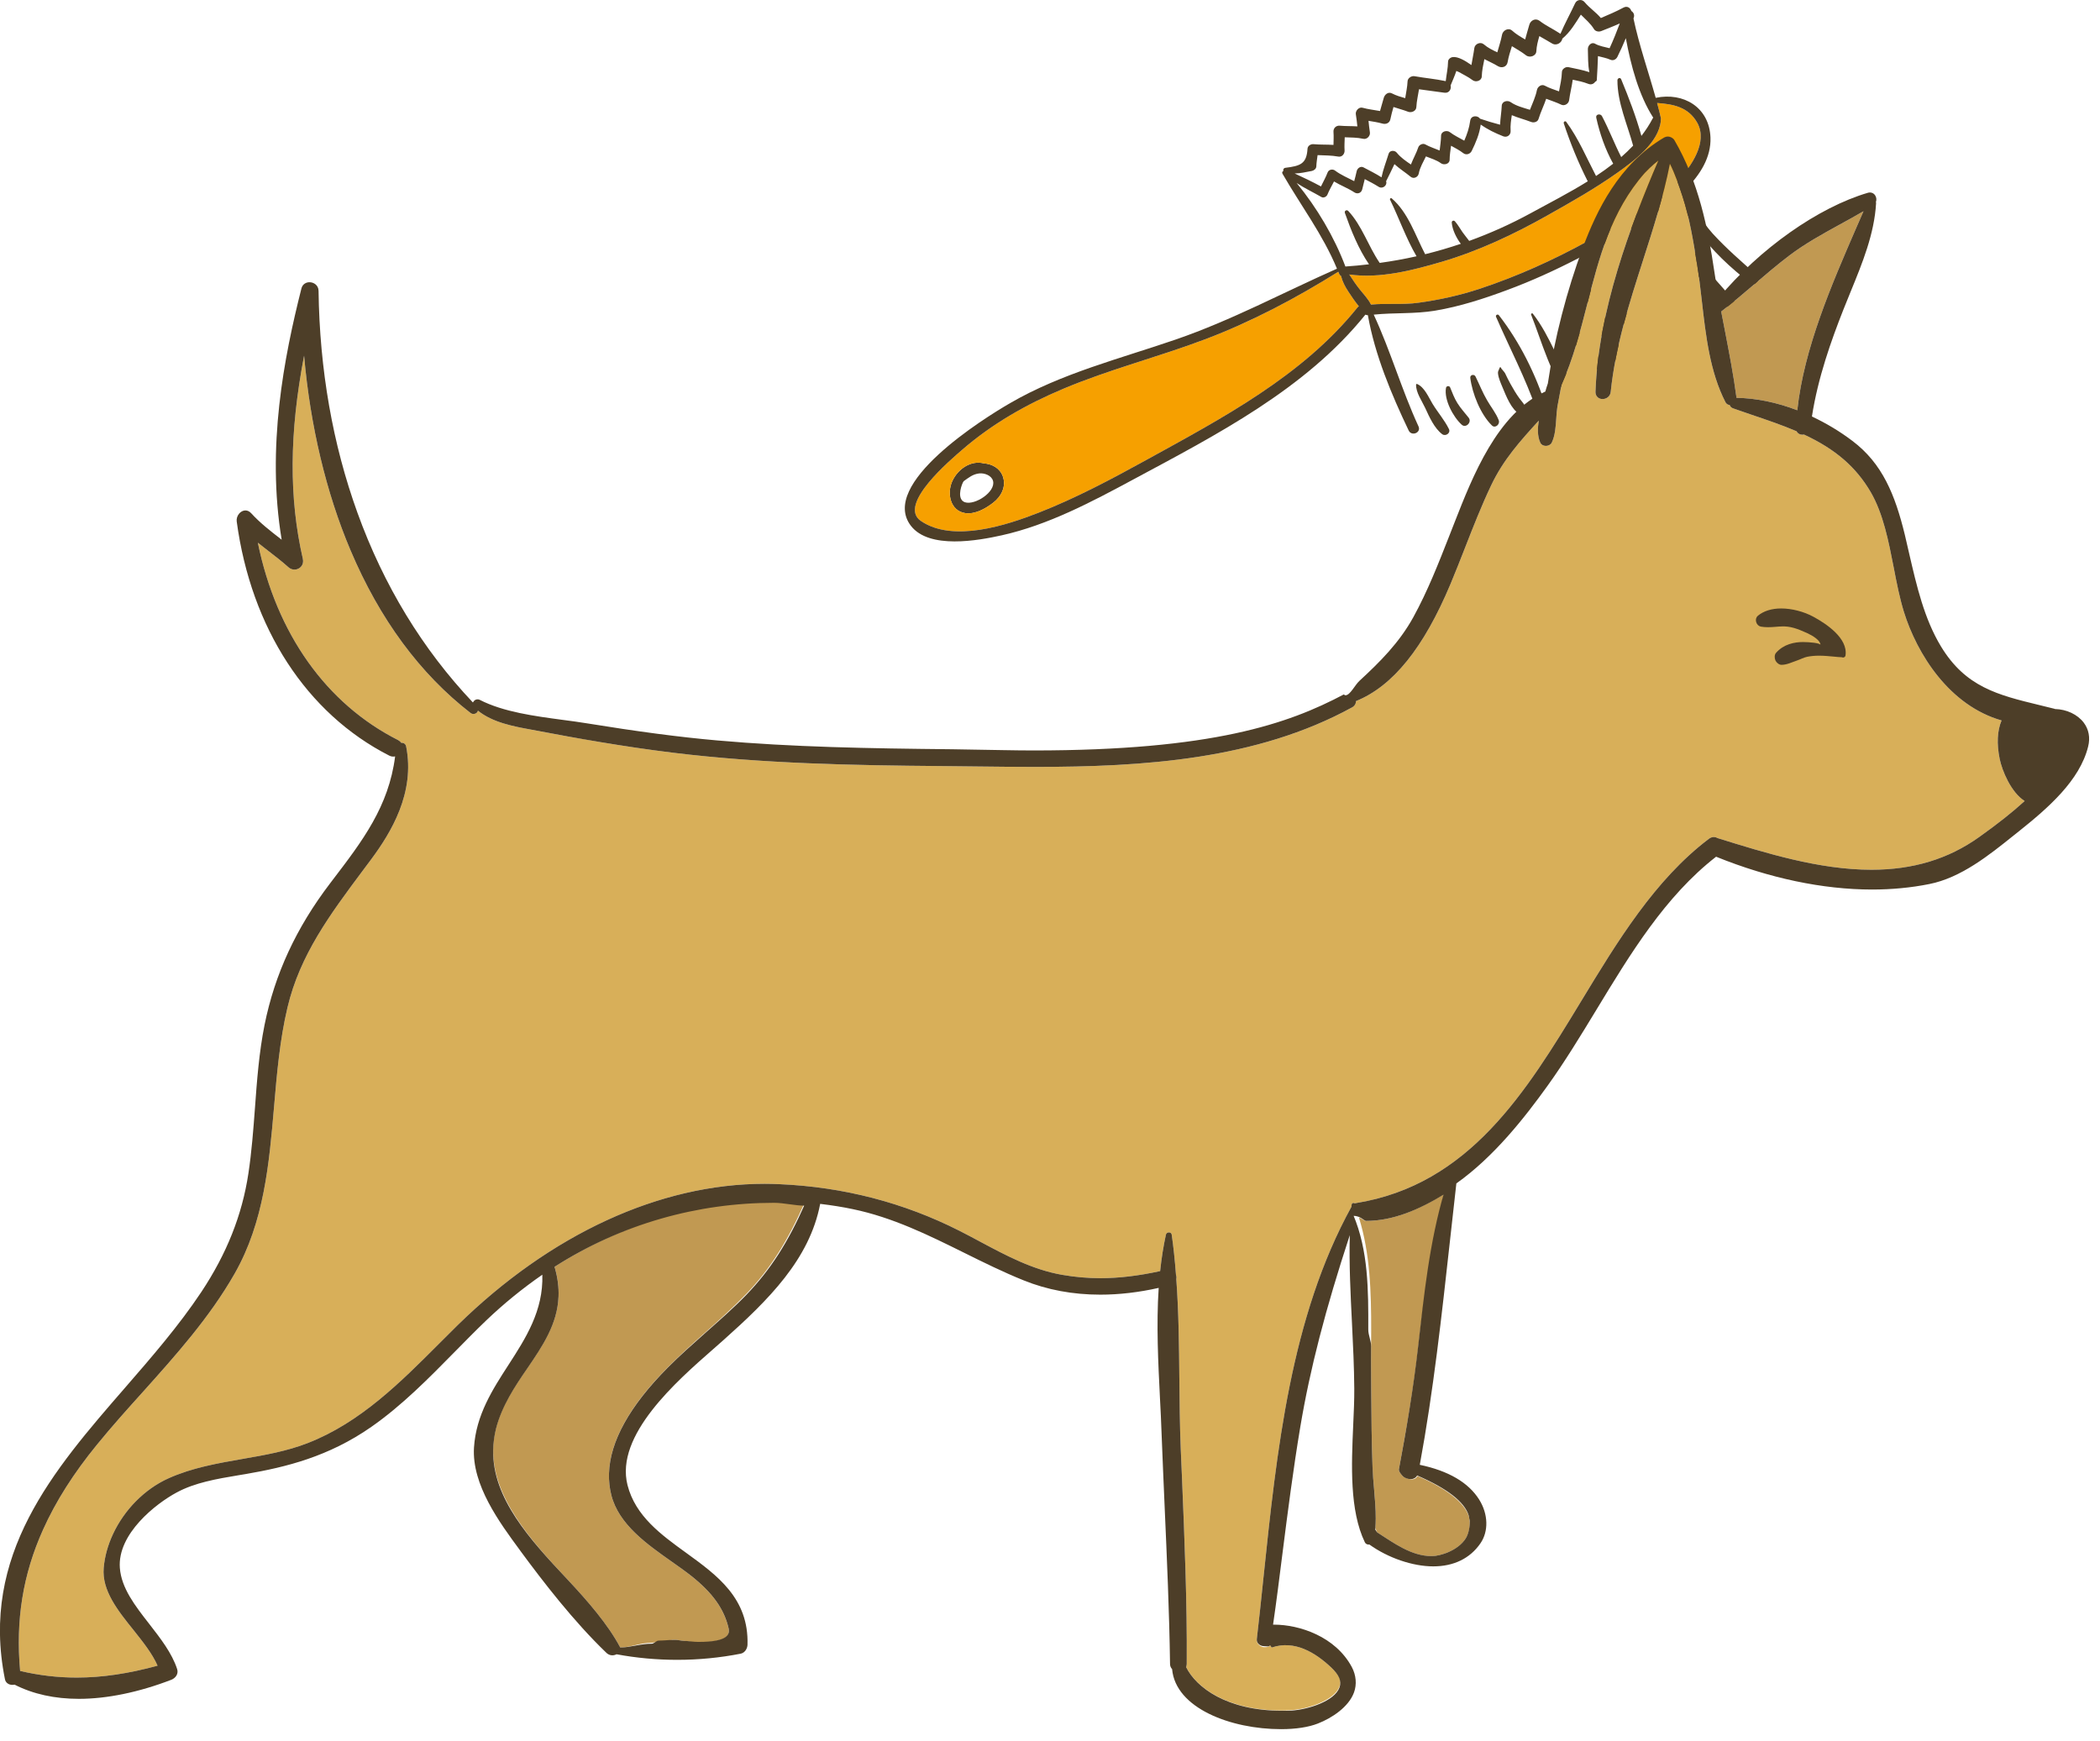 <?xml version="1.0" encoding="UTF-8"?> <svg xmlns="http://www.w3.org/2000/svg" width="123" height="102" viewBox="0 0 123 102" fill="none"><path d="M101.53 17.549C101.749 17.785 101.434 18.137 101.169 17.97C99.689 17.047 98.791 14.984 97.928 13.53C97.888 13.457 97.986 13.365 98.053 13.417C98.659 13.902 99.112 14.534 99.547 15.171C100.147 16.049 100.814 16.773 101.53 17.549Z" fill="#4D3E28"></path><path d="M98.373 16.675C98.806 17.186 99.342 17.662 99.651 18.259C99.778 18.504 99.432 18.758 99.23 18.582C98.627 18.063 98.038 17.298 97.629 16.617C97.265 16.008 96.95 15.377 96.991 14.655C96.994 14.595 97.072 14.598 97.092 14.641C97.467 15.368 97.842 16.046 98.373 16.675Z" fill="#4D3E28"></path><path d="M96.963 17.506C97.283 18.048 97.612 18.579 97.955 19.11C98.18 19.456 97.672 19.848 97.442 19.499C97.081 18.954 96.781 18.363 96.495 17.777C96.305 17.384 95.82 16.75 95.938 16.305C95.953 16.253 95.993 16.23 96.048 16.245C96.492 16.375 96.743 17.131 96.963 17.506Z" fill="#4D3E28"></path><path d="M94.553 17.532C95.011 17.864 95.308 18.409 95.623 18.868C95.964 19.364 96.448 19.837 96.702 20.38C96.817 20.628 96.506 20.812 96.307 20.68C95.84 20.374 95.566 19.762 95.297 19.286C94.997 18.755 94.628 18.207 94.429 17.627C94.403 17.552 94.486 17.486 94.553 17.532Z" fill="#4D3E28"></path><path d="M93.54 19.015C93.154 18.008 92.741 17.03 92.236 16.075C92.213 16.034 92.27 16.002 92.302 16.026C93.075 16.545 93.465 17.327 93.817 18.172C94.255 19.22 94.769 20.154 95.335 21.133C95.462 21.355 95.133 21.58 94.951 21.427C94.236 20.818 93.866 19.872 93.54 19.015Z" fill="#4D3E28"></path><path d="M93.59 21.681C92.588 21.052 91.783 19.471 91.633 18.32C91.613 18.169 91.809 18.138 91.873 18.256C92.187 18.827 92.444 19.424 92.83 19.953C93.18 20.429 93.63 20.83 93.965 21.309C94.146 21.568 93.843 21.84 93.59 21.681Z" fill="#4D3E28"></path><path d="M91.962 23.424C90.851 22.067 90.318 20.051 89.68 18.435C89.657 18.374 89.741 18.325 89.781 18.377C90.309 19.052 90.696 19.82 91.071 20.587C91.495 21.456 92.003 22.296 92.392 23.175C92.51 23.441 92.138 23.637 91.962 23.424Z" fill="#4D3E28"></path><path d="M88.473 22.494C88.635 22.789 88.808 23.08 89.007 23.352C89.14 23.533 89.308 23.695 89.382 23.908C89.457 24.116 89.249 24.387 89.022 24.266C88.514 23.998 88.217 23.193 88.003 22.688C87.9 22.437 87.77 22.16 87.741 21.886C87.723 21.718 87.801 21.681 87.833 21.548C87.845 21.502 87.908 21.499 87.917 21.548C87.928 21.606 88.122 21.791 88.156 21.868C88.254 22.079 88.361 22.29 88.473 22.494Z" fill="#4D3E28"></path><path d="M90.008 24.055C89.354 22.151 88.424 20.4 87.625 18.559C87.582 18.458 87.723 18.38 87.79 18.464C89.019 20.045 89.947 21.923 90.557 23.828C90.675 24.191 90.133 24.422 90.008 24.055Z" fill="#4D3E28"></path><path d="M87.098 23.444C87.32 23.833 87.626 24.203 87.784 24.621C87.871 24.846 87.585 25.117 87.386 24.927C86.717 24.275 86.232 23.054 86.117 22.14C86.094 21.952 86.345 21.9 86.423 22.056C86.65 22.518 86.838 22.997 87.098 23.444Z" fill="#4D3E28"></path><path d="M86.024 24.474C86.223 24.73 85.862 25.105 85.614 24.88C85.118 24.43 84.57 23.418 84.694 22.725C84.714 22.604 84.887 22.578 84.936 22.696C85.065 23.008 85.181 23.328 85.363 23.617C85.556 23.928 85.799 24.185 86.024 24.474Z" fill="#4D3E28"></path><path d="M83.903 23.651C84.206 24.151 84.613 24.615 84.867 25.135C84.982 25.374 84.667 25.582 84.471 25.435C84.01 25.088 83.712 24.416 83.476 23.9C83.285 23.49 82.925 22.988 82.942 22.526C82.942 22.497 82.977 22.486 82.997 22.494C83.429 22.67 83.675 23.273 83.903 23.651Z" fill="#4D3E28"></path><path d="M99.415 7.2C100.047 8.345 99.04 9.747 98.316 10.552C96.916 12.11 94.778 13.146 92.978 14.136C90.964 15.244 88.861 16.19 86.68 16.914C85.505 17.304 84.299 17.569 83.076 17.737C82.15 17.866 81.223 17.754 80.3 17.843C80.144 17.515 79.859 17.229 79.636 16.946C79.417 16.669 79.221 16.378 79.03 16.081C80.814 16.334 82.729 15.838 84.417 15.345C86.584 14.71 88.656 13.735 90.618 12.63C92.023 11.839 93.428 11.046 94.744 10.111C95.696 9.436 97.17 8.345 97.277 7.067L97.274 7.018C97.283 6.989 97.291 6.96 97.283 6.925C97.216 6.625 97.141 6.331 97.06 6.034C98.001 6.1 98.896 6.268 99.415 7.2Z" fill="#F6A000"></path><path d="M56.395 28.271C56.254 28.571 56.066 29.266 56.516 29.422C57.093 29.618 58.328 28.822 58.164 28.175C58.077 27.849 57.659 27.702 57.356 27.734C56.978 27.774 56.724 27.991 56.444 28.19C56.429 28.219 56.41 28.242 56.395 28.271ZM56.537 30.06C55.654 29.927 55.452 28.903 55.775 28.19C56.104 27.466 56.871 26.955 57.612 27.143C58.103 27.18 58.553 27.417 58.732 27.893C58.951 28.49 58.654 29.079 58.172 29.451C57.734 29.789 57.117 30.143 56.537 30.06Z" fill="#4D3E28"></path><path d="M55.775 28.19C55.452 28.903 55.654 29.927 56.537 30.06C57.117 30.143 57.734 29.789 58.173 29.451C58.655 29.079 58.952 28.49 58.733 27.893C58.554 27.417 58.104 27.18 57.613 27.143C56.872 26.955 56.104 27.466 55.775 28.19ZM70.594 19.874C73.315 18.844 75.923 17.462 78.387 15.919C78.401 15.962 78.422 16.002 78.439 16.043C78.462 16.103 78.499 16.141 78.546 16.164C78.626 16.49 78.777 16.781 78.97 17.076C79.152 17.356 79.362 17.667 79.59 17.944C79.558 17.962 79.529 17.985 79.504 18.019C76.287 22.024 71.587 24.497 67.166 26.932C65.109 28.066 63.037 29.171 60.844 30.031C58.954 30.772 55.821 31.805 53.937 30.518C52.537 29.56 55.746 26.88 56.36 26.346C58.123 24.82 60.111 23.689 62.255 22.786C64.97 21.64 67.841 20.916 70.594 19.874Z" fill="#F6A000"></path><path d="M67.166 26.932C71.586 24.497 76.286 22.024 79.503 18.019C79.529 17.985 79.558 17.961 79.59 17.944C79.362 17.667 79.151 17.355 78.97 17.076C78.776 16.781 78.626 16.49 78.545 16.164C78.499 16.141 78.462 16.103 78.439 16.043C78.421 16.002 78.401 15.962 78.387 15.919C75.923 17.462 73.314 18.844 70.594 19.874C67.841 20.916 64.97 21.64 62.255 22.786C60.111 23.689 58.124 24.82 56.36 26.346C55.746 26.88 52.537 29.56 53.937 30.518C55.821 31.805 58.954 30.772 60.844 30.031C63.037 29.171 65.108 28.066 67.166 26.932ZM77.397 11.542C76.915 11.262 76.404 11.025 75.946 10.72C77.135 12.165 78.153 13.888 78.802 15.613C79.269 15.581 79.728 15.538 80.184 15.483C79.567 14.58 79.131 13.492 78.773 12.477C78.727 12.347 78.883 12.263 78.972 12.361C79.777 13.221 80.144 14.427 80.804 15.391L80.81 15.402C81.54 15.302 82.259 15.172 82.968 15.013C82.357 13.966 81.944 12.78 81.416 11.695C81.387 11.637 81.465 11.579 81.514 11.62C82.481 12.451 82.891 13.775 83.473 14.892C84.18 14.719 84.873 14.514 85.562 14.283C85.291 13.925 85.063 13.446 85.031 13.042C85.023 12.935 85.147 12.889 85.216 12.964C85.389 13.155 85.516 13.397 85.666 13.608C85.79 13.781 85.926 13.943 86.053 14.113C87.273 13.671 88.474 13.135 89.668 12.483C90.738 11.897 91.901 11.303 93.001 10.619L92.983 10.596C92.435 9.511 91.973 8.38 91.593 7.226C91.564 7.136 91.679 7.058 91.74 7.142C92.458 8.117 92.925 9.242 93.482 10.31C93.826 10.082 94.163 9.843 94.487 9.589C94.022 8.752 93.699 7.826 93.494 6.891C93.448 6.686 93.745 6.64 93.829 6.801C94.244 7.586 94.556 8.414 94.957 9.202C95.199 8.988 95.436 8.766 95.655 8.533C95.314 7.28 94.732 6.011 94.735 4.701C94.735 4.58 94.899 4.513 94.954 4.643C95.398 5.714 95.826 6.833 96.14 7.961C96.388 7.641 96.613 7.298 96.804 6.931L96.833 6.894C95.99 5.581 95.525 3.853 95.228 2.237C95.075 2.606 94.911 2.973 94.732 3.333C94.657 3.483 94.484 3.573 94.322 3.498C94.088 3.394 93.837 3.353 93.595 3.287C93.575 3.749 93.564 4.21 93.528 4.672C93.526 4.736 93.486 4.773 93.436 4.785C93.358 4.906 93.209 4.984 93.033 4.914C92.732 4.796 92.427 4.733 92.118 4.669C92.063 5.073 91.959 5.463 91.905 5.872C91.879 6.077 91.636 6.227 91.443 6.132C91.154 5.991 90.854 5.901 90.563 5.786C90.427 6.187 90.24 6.559 90.112 6.975C90.058 7.148 89.836 7.205 89.682 7.145C89.284 6.992 88.909 6.902 88.549 6.747C88.505 7.05 88.456 7.347 88.479 7.667C88.496 7.901 88.278 8.074 88.052 7.987C87.567 7.794 87.138 7.589 86.728 7.298C86.653 7.852 86.448 8.336 86.2 8.844C86.108 9.029 85.874 9.104 85.704 8.971C85.481 8.798 85.233 8.671 84.991 8.538C84.954 8.81 84.91 9.081 84.907 9.361C84.904 9.615 84.573 9.687 84.403 9.566C84.131 9.369 83.82 9.286 83.519 9.162C83.364 9.491 83.17 9.793 83.098 10.166C83.061 10.376 82.803 10.503 82.625 10.356C82.305 10.094 81.97 9.886 81.675 9.615C81.523 9.955 81.347 10.284 81.185 10.619C81.275 10.835 80.998 11.101 80.747 10.942C80.484 10.777 80.21 10.633 79.936 10.492C79.884 10.688 79.835 10.887 79.789 11.086C79.74 11.305 79.517 11.392 79.33 11.271C78.946 11.02 78.522 10.864 78.135 10.63C78.006 10.887 77.858 11.132 77.749 11.401C77.7 11.525 77.521 11.617 77.397 11.542ZM76.832 10.016C76.477 10.088 76.159 10.154 75.83 10.163C76.35 10.399 76.866 10.65 77.371 10.922C77.501 10.648 77.654 10.388 77.761 10.102C77.827 9.929 78.052 9.886 78.193 9.99C78.54 10.252 78.938 10.414 79.318 10.613C79.371 10.42 79.42 10.223 79.463 10.027C79.501 9.86 79.685 9.713 79.861 9.805C80.219 9.995 80.576 10.171 80.917 10.388C81.015 9.915 81.194 9.467 81.335 9.003C81.399 8.795 81.69 8.795 81.809 8.942C82.045 9.237 82.343 9.433 82.64 9.638C82.769 9.294 82.954 8.983 83.075 8.622C83.128 8.475 83.344 8.38 83.482 8.46C83.756 8.613 84.045 8.7 84.322 8.818C84.356 8.53 84.4 8.241 84.406 7.947C84.411 7.696 84.743 7.609 84.916 7.739C85.182 7.941 85.479 8.08 85.764 8.241C85.926 7.869 86.056 7.494 86.111 7.078C86.154 6.752 86.543 6.744 86.691 6.954C87.077 7.087 87.466 7.202 87.862 7.306C87.876 6.934 87.943 6.576 87.96 6.19C87.975 5.93 88.298 5.855 88.48 5.982C88.814 6.213 89.221 6.311 89.611 6.432C89.758 6.051 89.94 5.682 90.02 5.275C90.058 5.082 90.28 4.912 90.479 5.018C90.748 5.163 91.03 5.249 91.313 5.353C91.385 4.978 91.472 4.609 91.483 4.219C91.486 4.043 91.7 3.899 91.864 3.933C92.279 4.023 92.692 4.095 93.093 4.228C92.998 3.792 93.021 3.325 93.004 2.883C92.995 2.675 93.209 2.436 93.428 2.563C93.688 2.707 93.987 2.748 94.276 2.825C94.496 2.349 94.689 1.862 94.873 1.374C94.516 1.536 94.149 1.674 93.786 1.821C93.647 1.876 93.448 1.844 93.365 1.709C93.16 1.374 92.866 1.132 92.594 0.858C92.276 1.363 91.968 1.882 91.509 2.263C91.472 2.499 91.171 2.713 90.895 2.54C90.652 2.39 90.404 2.26 90.162 2.116C90.078 2.404 90 2.693 89.986 2.999C89.974 3.29 89.587 3.403 89.383 3.241C89.117 3.033 88.832 2.88 88.555 2.704C88.46 3.01 88.358 3.316 88.304 3.639C88.255 3.928 87.958 4.011 87.73 3.873C87.467 3.711 87.199 3.602 86.942 3.463C86.873 3.798 86.801 4.13 86.789 4.479C86.781 4.741 86.431 4.837 86.25 4.695C85.984 4.493 85.736 4.389 85.459 4.225C85.393 4.199 85.341 4.176 85.3 4.156C85.208 4.444 85.076 4.724 84.963 5.007C85.018 5.217 84.882 5.471 84.599 5.431C84.103 5.356 83.607 5.304 83.113 5.229C83.061 5.578 82.975 5.916 82.958 6.271C82.949 6.51 82.666 6.623 82.47 6.545C82.181 6.432 81.899 6.366 81.619 6.268C81.55 6.51 81.48 6.758 81.44 6.969C81.397 7.211 81.181 7.301 80.961 7.237C80.696 7.162 80.425 7.125 80.156 7.078C80.179 7.303 80.2 7.529 80.237 7.754C80.269 7.961 80.064 8.181 79.85 8.132C79.49 8.051 79.126 8.057 78.763 8.042C78.754 8.305 78.737 8.57 78.754 8.812C78.766 9.014 78.604 9.214 78.385 9.173C77.981 9.098 77.577 9.107 77.173 9.087C77.144 9.309 77.107 9.528 77.098 9.756C77.088 9.897 76.956 9.99 76.832 10.016ZM98.315 10.552C99.04 9.747 100.046 8.345 99.415 7.199C98.895 6.267 98.001 6.1 97.06 6.034C97.141 6.331 97.216 6.625 97.283 6.925C97.291 6.96 97.283 6.989 97.274 7.018L97.277 7.067C97.171 8.345 95.696 9.435 94.744 10.111C93.428 11.045 92.023 11.839 90.618 12.629C88.656 13.735 86.584 14.71 84.417 15.345C82.729 15.838 80.814 16.334 79.03 16.08C79.221 16.377 79.417 16.669 79.637 16.946C79.859 17.229 80.144 17.514 80.3 17.843C81.224 17.754 82.15 17.866 83.076 17.736C84.299 17.569 85.505 17.304 86.68 16.914C88.861 16.19 90.964 15.243 92.978 14.136C94.778 13.146 96.916 12.11 98.315 10.552ZM102.525 16.585C101.385 15.717 100.249 14.658 99.415 13.486C99.005 12.909 98.483 12.142 98.422 11.383C97.738 12.006 96.965 12.531 96.307 12.935C93.768 14.49 91.097 15.945 88.298 16.983C86.927 17.494 85.51 17.956 84.062 18.198C82.856 18.4 81.656 18.308 80.461 18.432C81.448 20.555 82.1 22.846 83.084 24.979C83.254 25.348 82.677 25.581 82.507 25.218C81.5 23.109 80.527 20.789 80.118 18.463C80.063 18.466 80.014 18.455 79.973 18.432C76.462 22.8 71.237 25.478 66.389 28.083C63.951 29.396 61.404 30.752 58.68 31.358C57.289 31.669 54.427 32.189 53.356 30.807C51.464 28.357 57.586 24.528 59.162 23.617C62.183 21.862 65.61 21.011 68.885 19.883C72.148 18.758 75.164 17.133 78.308 15.74C77.481 13.74 76.193 12.047 75.117 10.177C75.077 10.105 75.111 10.044 75.169 10.015C75.143 9.937 75.181 9.845 75.282 9.831C76.167 9.721 76.531 9.6 76.583 8.711C76.595 8.535 76.78 8.431 76.938 8.446C77.336 8.483 77.717 8.463 78.104 8.489C78.107 8.241 78.124 7.999 78.104 7.73C78.086 7.511 78.256 7.341 78.478 7.364C78.831 7.395 79.165 7.381 79.503 7.404C79.477 7.168 79.454 6.931 79.413 6.694C79.379 6.492 79.593 6.253 79.803 6.311C80.144 6.406 80.487 6.44 80.83 6.504C80.888 6.273 80.949 6.109 81.047 5.742C81.099 5.54 81.309 5.356 81.528 5.471C81.78 5.601 82.042 5.676 82.305 5.751C82.354 5.425 82.429 5.102 82.443 4.764C82.449 4.574 82.671 4.432 82.847 4.464C83.459 4.574 84.073 4.623 84.679 4.753C84.72 4.372 84.809 3.999 84.815 3.607C84.818 3.471 84.959 3.362 85.083 3.345C85.392 3.301 85.819 3.555 86.183 3.812C86.234 3.483 86.309 3.16 86.353 2.822C86.382 2.571 86.71 2.427 86.91 2.597C87.149 2.805 87.423 2.935 87.7 3.065C87.793 2.724 87.911 2.389 87.977 2.032C88.026 1.778 88.352 1.599 88.569 1.795C88.799 2.003 89.065 2.156 89.331 2.312C89.397 2.037 89.489 1.772 89.57 1.466C89.636 1.198 89.931 1.036 90.176 1.221C90.543 1.504 90.969 1.697 91.353 1.951L91.396 1.983C91.653 1.377 91.979 0.791 92.256 0.194C92.363 -0.034 92.654 -0.066 92.813 0.125C93.105 0.474 93.477 0.713 93.765 1.056C94.213 0.866 94.659 0.676 95.089 0.445C95.312 0.327 95.491 0.459 95.551 0.644C95.672 0.719 95.753 0.866 95.69 1.039L95.675 1.082C96.01 2.666 96.546 4.184 96.977 5.731C98.601 5.39 100.118 6.279 100.185 8.059C100.228 9.213 99.582 10.238 98.725 11.097C99.198 12.009 99.587 12.877 100.309 13.677C101.114 14.56 102.003 15.321 102.891 16.115C103.174 16.369 102.834 16.819 102.525 16.585Z" fill="#4D3E28"></path><path d="M101.709 23.306C102.861 23.324 104.057 23.57 105.271 24.034C105.654 20.419 107.283 16.671 108.72 13.355C108.863 13.025 109.006 12.699 109.148 12.373C108.68 12.65 108.198 12.913 107.734 13.168C106.748 13.712 105.726 14.27 104.798 14.975C104.092 15.51 103.41 16.091 102.749 16.657C102.124 17.193 101.477 17.742 100.812 18.25C100.879 18.612 100.951 18.969 101.022 19.326C101.272 20.629 101.535 21.977 101.709 23.306Z" fill="#C19952"></path><path d="M80.026 71.524C80.024 71.524 80.021 71.524 80.019 71.524C80.018 71.524 80.016 71.524 80.015 71.524C79.877 71.524 79.741 71.341 79.598 71.337C80.25 73.441 80.317 75.682 80.312 77.977C80.312 78.306 80.309 78.589 80.307 78.915C80.305 79.209 80.304 79.473 80.304 79.756C80.304 80.037 80.305 80.304 80.307 80.58C80.312 80.924 80.312 81.267 80.316 81.61C80.325 83.038 80.338 84.508 80.391 85.959C80.405 86.36 80.445 86.783 80.481 87.189C80.531 87.769 80.584 88.363 80.578 88.947C80.577 89.138 80.569 89.326 80.554 89.512L80.655 89.765C81.614 90.381 82.663 91.16 83.828 91.16H83.895C84.332 91.16 85.397 90.85 85.852 90.118C86.024 89.843 86.099 89.463 86.084 89.162C86.082 89.108 86.066 89.031 86.057 88.98C86.048 88.936 86.046 88.878 86.032 88.836C85.786 88.042 84.773 87.222 83.024 86.468C82.957 86.602 82.828 86.667 82.667 86.667C82.627 86.667 82.588 86.657 82.549 86.643C82.429 86.62 82.227 86.558 82.153 86.47C82.064 86.368 81.933 86.23 81.933 86.088C81.933 86.088 81.933 86.087 81.933 86.086C82.38 83.725 82.799 81.28 83.068 78.915C83.415 75.894 83.839 72.954 84.568 69.96C83.069 70.881 81.57 71.524 80.026 71.524Z" fill="#C19952"></path><path d="M32.483 74.21C32.667 74.837 32.735 75.41 32.714 75.946C32.651 77.561 31.785 78.834 30.88 80.157C30.148 81.219 29.398 82.334 29.055 83.659C28.948 84.079 28.895 84.487 28.886 84.888C28.84 87.703 31.049 90.201 33.196 92.484C34.441 93.81 35.619 95.175 36.329 96.514H36.337C36.922 96.514 37.493 96.237 38.176 96.237C38.305 96.237 38.439 96.168 38.573 96.168C38.881 96.168 39.194 96.067 39.51 96.067H39.559C39.698 96.067 39.867 96.116 40.068 96.125C40.318 96.134 40.608 96.244 40.898 96.244C41.016 96.244 41.127 96.214 41.233 96.21C41.973 96.182 42.419 96.044 42.603 95.813C42.648 95.757 42.676 95.689 42.687 95.621C42.699 95.553 42.694 95.475 42.674 95.392C42.415 94.268 41.742 93.32 40.501 92.334C40.148 92.052 39.756 91.775 39.336 91.48C37.886 90.459 36.239 89.298 35.806 87.589C35.702 87.176 35.656 86.752 35.669 86.317C35.724 84.433 36.882 82.344 39.127 80.088C39.823 79.388 40.572 78.714 41.3 78.067C42.112 77.344 42.951 76.587 43.718 75.793C45.131 74.327 46.159 72.652 47.138 70.435C46.539 70.391 45.932 70.366 45.329 70.366C40.85 70.366 36.41 71.699 32.483 74.21Z" fill="#C19952"></path><path d="M117.123 44.454C116.945 43.57 116.98 42.812 117.235 42.205C114.196 41.339 112.286 38.345 111.505 35.814C111.264 35.02 111.094 34.163 110.92 33.257C110.617 31.7 110.304 30.093 109.572 28.831C108.711 27.358 107.506 26.314 105.663 25.457C105.476 25.493 105.302 25.417 105.23 25.265C104.383 24.904 103.517 24.609 102.593 24.297C102.232 24.172 101.87 24.051 101.509 23.922C101.415 23.89 101.344 23.824 101.312 23.73C101.201 23.716 101.116 23.659 101.067 23.569C100.157 21.807 99.911 19.678 99.679 17.625C99.594 16.875 99.51 16.17 99.402 15.488L99.389 15.425C99.179 14.122 98.961 12.774 98.55 11.512C98.331 10.842 98.108 10.195 97.809 9.593C97.43 11.529 96.819 13.426 96.23 15.264C95.44 17.732 94.619 20.28 94.342 22.953C94.315 23.235 94.079 23.377 93.865 23.377C93.744 23.377 93.637 23.337 93.561 23.257C93.485 23.181 93.445 23.069 93.449 22.945C93.615 18.21 95.484 13.243 97.131 9.405C96.778 9.669 96.39 10.075 96.332 10.137C94.36 12.373 93.655 15.122 92.976 17.777C92.57 19.37 92.146 21.021 91.455 22.556L91.428 22.703C91.356 23.069 91.285 23.449 91.218 23.824C91.183 24.042 91.169 24.279 91.151 24.533C91.12 25.02 91.084 25.524 90.888 25.93C90.83 26.046 90.692 26.122 90.544 26.122C90.393 26.122 90.268 26.046 90.214 25.925C90.036 25.528 90.062 25.051 90.129 24.64L90.116 24.654C89.058 25.818 88.059 26.916 87.34 28.429C86.774 29.62 86.287 30.865 85.814 32.075C85.542 32.775 85.256 33.498 84.962 34.203C83.391 37.952 81.584 40.197 79.424 41.071C79.419 41.227 79.339 41.361 79.192 41.442C73.596 44.507 66.96 44.927 60.628 44.927C59.45 44.927 58.259 44.913 57.112 44.9C56.451 44.891 55.791 44.887 55.139 44.878C50.083 44.837 44.702 44.744 39.387 44.092C36.482 43.735 33.657 43.227 31.524 42.821C31.399 42.794 31.269 42.771 31.145 42.749C30.073 42.553 28.869 42.334 27.994 41.633L27.958 41.714C27.873 41.834 27.686 41.865 27.561 41.767C24.598 39.474 22.233 36.265 20.528 32.231C19.109 28.88 18.172 24.948 17.811 20.838C16.94 25.381 16.922 29.174 17.739 32.744C17.775 32.905 17.744 33.061 17.645 33.181C17.552 33.297 17.404 33.369 17.248 33.369C17.123 33.369 17.003 33.324 16.9 33.235C16.521 32.896 16.124 32.588 15.736 32.289C15.526 32.128 15.312 31.963 15.102 31.794C16.195 37.126 19.109 41.227 23.317 43.356C23.393 43.396 23.456 43.45 23.5 43.517C23.648 43.503 23.764 43.588 23.79 43.735C24.326 46.449 22.893 48.782 21.769 50.304C21.59 50.545 21.407 50.786 21.229 51.027C19.346 53.553 17.565 55.94 16.838 59.024C16.387 60.92 16.217 62.906 16.052 64.834C15.767 68.15 15.472 71.581 13.741 74.616C12.277 77.182 10.296 79.391 8.377 81.533C7.475 82.532 6.547 83.568 5.681 84.63C4.311 86.308 3.267 87.95 2.522 89.61C1.335 92.247 0.911 94.929 1.179 97.888C2.29 98.147 3.374 98.276 4.494 98.276C5.972 98.276 7.52 98.048 9.229 97.58C8.921 96.87 8.359 96.17 7.819 95.491C6.904 94.353 5.958 93.175 6.074 91.85C6.132 91.172 6.324 90.498 6.623 89.86C7.279 88.459 8.457 87.24 9.863 86.606C11.251 85.982 12.746 85.723 14.196 85.469C15.481 85.246 16.811 85.018 18.052 84.527C21.108 83.331 23.447 80.988 25.705 78.726C26.066 78.369 26.423 78.007 26.785 77.65C32.238 72.3 38.633 69.35 44.786 69.35C45.076 69.35 45.371 69.359 45.661 69.372C49.392 69.533 52.926 70.448 56.179 72.094C56.594 72.304 57.014 72.527 57.42 72.746C58.923 73.549 60.485 74.384 62.212 74.683C62.958 74.812 63.69 74.879 64.448 74.879C65.541 74.879 66.684 74.741 67.951 74.464C68.031 73.701 68.143 73 68.29 72.326C68.308 72.251 68.38 72.197 68.464 72.197C68.554 72.197 68.621 72.251 68.629 72.331C68.728 73.014 68.808 73.759 68.879 74.683C68.906 74.763 68.915 74.843 68.897 74.928C69.04 76.86 69.058 78.842 69.076 80.765C69.089 82.104 69.103 83.492 69.156 84.835C69.183 85.424 69.205 86.013 69.232 86.602C69.379 90.163 69.535 93.845 69.509 97.473C69.504 97.54 69.495 97.598 69.473 97.656C70.049 98.834 71.851 100.204 75.078 100.204C75.27 100.204 75.462 100.195 75.649 100.181C76.64 100.115 78.17 99.597 78.456 98.798C78.59 98.419 78.429 98.12 77.969 97.683C77.028 96.799 75.819 96.067 74.489 96.514H74.484L74.391 96.384C74.324 96.491 74.199 96.494 74.047 96.494C73.909 96.494 73.779 96.408 73.699 96.318C73.632 96.242 73.601 96.135 73.614 96.028C73.748 94.881 73.873 93.678 73.993 92.522C74.783 84.972 75.595 77.168 79.156 70.697L79.161 70.651L79.165 70.583C79.17 70.516 79.219 70.471 79.281 70.471L79.348 70.493L79.393 70.488L79.42 70.48C86.078 69.404 89.398 63.942 92.606 58.658C94.731 55.155 96.926 51.536 100.086 49.144C100.251 49.015 100.443 49.002 100.603 49.1L100.621 49.104C103.405 49.97 106.556 50.952 109.608 50.952C112.049 50.952 114.115 50.327 115.927 49.033C117.016 48.256 117.864 47.587 118.587 46.926C117.783 46.413 117.266 45.15 117.123 44.454Z" fill="#D8AF59"></path><path d="M122.045 42.33C121.679 41.852 121.046 41.553 120.363 41.536L120.332 41.522C120.024 41.446 119.72 41.371 119.426 41.299C117.025 40.715 115.128 40.251 113.687 37.872C112.705 36.252 112.259 34.315 111.826 32.441C111.741 32.062 111.656 31.687 111.567 31.321C110.996 28.983 110.255 27.153 108.497 25.828C107.761 25.27 106.962 24.792 106.127 24.4C106.484 22.106 107.256 19.951 107.966 18.148C108.104 17.795 108.252 17.438 108.399 17.077C109.077 15.421 109.782 13.707 109.885 11.905L109.876 11.829C109.921 11.704 109.907 11.561 109.831 11.445C109.742 11.307 109.577 11.244 109.407 11.293C106.493 12.15 103.075 14.564 100.665 17.456C100.563 16.867 100.478 16.385 100.415 15.934C100.036 13.364 99.492 10.651 98.077 8.219C97.997 8.085 97.845 8 97.684 8C97.609 8 97.533 8.022 97.466 8.058C94.797 9.642 93.521 12.338 92.709 14.506C91.772 17.019 91.04 19.848 90.66 22.463C90.602 22.633 90.553 22.784 90.513 22.936C87.702 24.208 86.256 27.898 85.198 30.598L84.882 31.406C84.261 32.986 83.623 34.623 82.784 36.15C81.954 37.658 80.821 38.782 79.625 39.885C79.357 40.13 79.08 40.732 78.803 40.732H78.79L78.705 40.683C75.452 42.406 70.999 43.963 60.53 43.963C59.383 43.963 58.227 43.93 57.111 43.916C56.665 43.912 56.219 43.897 55.777 43.893C50.864 43.844 46.433 43.768 41.997 43.375C39.77 43.179 37.338 42.855 34.344 42.369C33.902 42.297 33.438 42.234 32.951 42.171C31.327 41.953 29.488 41.711 28.105 41.001C27.985 40.939 27.842 40.969 27.757 41.068L27.699 41.152C24.749 38.038 22.473 34.298 20.934 30.032C19.483 26.02 18.72 21.647 18.658 17.037C18.654 16.711 18.381 16.533 18.127 16.533C17.944 16.533 17.721 16.631 17.654 16.903C16.641 20.91 15.597 26.198 16.498 31.62L16.445 31.576C15.851 31.116 15.235 30.639 14.713 30.067C14.615 29.96 14.499 29.902 14.374 29.902C14.245 29.902 14.111 29.969 14.012 30.081C13.896 30.215 13.843 30.389 13.865 30.549C14.709 36.797 17.962 41.799 22.795 44.263C22.906 44.321 23.027 44.339 23.143 44.312C22.768 47.248 21.237 49.256 19.461 51.581L19.332 51.751C17.35 54.352 16.092 57.066 15.494 60.047C15.173 61.653 15.048 63.318 14.932 64.924C14.838 66.183 14.74 67.486 14.548 68.749C14.182 71.176 13.281 73.443 11.795 75.683C10.487 77.651 8.872 79.516 7.305 81.319C3.133 86.121 -1.178 91.092 0.29 98.375C0.33 98.576 0.505 98.705 0.732 98.705C0.772 98.705 0.817 98.701 0.857 98.692C1.941 99.245 3.209 99.522 4.619 99.522C6.261 99.522 8.131 99.138 10.032 98.406C10.273 98.312 10.469 98.067 10.376 97.781C10.072 96.84 9.398 95.979 8.747 95.14C7.903 94.06 7.109 93.033 7.02 91.851C6.872 89.856 9.126 88.089 10.34 87.437C11.425 86.848 12.714 86.634 13.964 86.424C14.116 86.398 14.267 86.375 14.415 86.349C16.748 85.947 19.247 85.336 21.747 83.591C23.545 82.337 25.125 80.73 26.646 79.182C27.244 78.575 27.86 77.946 28.48 77.352C29.498 76.379 30.605 75.478 31.765 74.675C31.832 76.781 30.792 78.396 29.783 79.958C28.846 81.404 27.882 82.903 27.762 84.8C27.628 86.982 29.257 89.191 30.448 90.807L30.488 90.865C31.814 92.663 33.586 94.97 35.522 96.831C35.687 96.987 35.915 97.014 36.111 96.911C37.267 97.126 38.463 97.237 39.668 97.237C40.935 97.237 42.189 97.112 43.385 96.876C43.635 96.822 43.773 96.572 43.782 96.358C43.867 93.631 42.002 92.284 40.194 90.972C38.731 89.914 37.218 88.821 36.754 87C36.013 84.077 39.623 80.918 41.779 79.03C41.993 78.843 42.198 78.664 42.381 78.499C45.01 76.152 47.419 73.773 48.039 70.525C48.727 70.609 49.352 70.707 49.941 70.832C52.297 71.319 54.416 72.372 56.469 73.389C57.594 73.947 58.758 74.523 59.954 75.005C61.329 75.563 62.837 75.844 64.448 75.844C65.55 75.844 66.702 75.71 67.866 75.447C67.724 77.593 67.835 79.798 67.942 81.931C67.978 82.613 68.014 83.319 68.036 83.997C68.09 85.425 68.156 86.875 68.215 88.276C68.348 91.288 68.487 94.403 68.531 97.474C68.531 97.594 68.572 97.697 68.652 97.781C68.853 100.066 72.084 101.298 75.033 101.298C75.899 101.298 76.644 101.182 77.189 100.968C78.005 100.651 78.991 100.004 79.304 99.151C79.478 98.683 79.433 98.134 79.174 97.652C78.219 95.876 76.122 95.175 74.618 95.175H74.565C74.761 93.837 74.939 92.409 75.114 91.02C75.426 88.566 75.747 86.06 76.162 83.579C76.733 80.179 77.63 76.719 79.058 72.359C79.014 74.064 79.103 75.826 79.188 77.526C79.25 78.785 79.313 80.094 79.322 81.348C79.326 82.004 79.295 82.728 79.259 83.491C79.156 85.829 79.04 88.478 79.942 90.352C79.987 90.446 80.089 90.499 80.205 90.481C81.307 91.271 82.745 91.761 83.949 91.761C85.145 91.761 86.1 91.297 86.707 90.418C87.198 89.712 87.171 88.699 86.636 87.847C86.011 86.852 84.842 86.165 83.159 85.812C83.958 81.492 84.445 77.038 84.922 72.728C85.047 71.59 85.172 70.456 85.301 69.327C87.519 67.756 89.322 65.445 90.643 63.606C91.651 62.205 92.593 60.652 93.504 59.153C95.485 55.886 97.529 52.508 100.514 50.188C103.615 51.446 106.775 52.111 109.649 52.111C110.805 52.111 111.934 52.004 113 51.79C114.852 51.424 116.499 50.103 117.949 48.938L118.257 48.693C119.957 47.336 121.814 45.725 122.304 43.739C122.438 43.214 122.344 42.727 122.045 42.33ZM102.749 16.657C103.41 16.09 104.093 15.51 104.798 14.974C105.726 14.269 106.748 13.712 107.734 13.167C108.198 12.913 108.68 12.649 109.149 12.373C109.006 12.699 108.863 13.024 108.72 13.355C107.283 16.67 105.654 20.419 105.271 24.033C104.057 23.569 102.861 23.324 101.71 23.306C101.536 21.976 101.272 20.628 101.022 19.325C100.951 18.968 100.88 18.611 100.813 18.25C101.477 17.741 102.125 17.192 102.749 16.657ZM47.138 70.547C46.16 72.764 45.132 74.382 43.719 75.849C42.951 76.643 42.112 77.372 41.3 78.095C40.573 78.742 39.823 79.401 39.127 80.102C36.882 82.357 35.725 84.439 35.669 86.324C35.657 86.758 35.703 87.178 35.807 87.59C36.24 89.299 37.886 90.458 39.337 91.48C39.756 91.775 40.149 92.051 40.502 92.332C41.742 93.318 42.416 94.264 42.675 95.389C42.695 95.471 42.699 95.546 42.688 95.614C42.676 95.682 42.648 95.743 42.603 95.799C42.419 96.029 41.973 96.154 41.234 96.181C41.128 96.185 41.016 96.187 40.899 96.187C40.609 96.187 40.319 96.133 40.069 96.125C39.868 96.116 39.698 96.067 39.56 96.067H39.511C39.194 96.067 38.882 96.111 38.574 96.111C38.44 96.111 38.306 96.292 38.176 96.292C37.494 96.292 36.922 96.513 36.338 96.513H36.329C35.62 95.174 34.441 93.808 33.196 92.483C31.043 90.193 28.828 87.763 28.887 84.942C28.895 84.543 28.949 84.106 29.055 83.687C29.399 82.361 30.148 81.233 30.88 80.171C31.785 78.847 32.652 77.568 32.714 75.952C32.734 75.417 32.667 74.84 32.482 74.215C32.483 74.214 32.483 74.212 32.484 74.212C36.411 71.7 40.85 70.464 45.33 70.464C45.937 70.464 46.548 70.631 47.15 70.631C47.146 70.631 47.142 70.537 47.138 70.547ZM84.612 69.766C83.719 72.765 83.405 75.888 83.057 78.914C82.789 81.279 82.381 83.724 81.934 86.085C81.934 86.086 81.934 86.087 81.934 86.088C81.934 86.229 82.065 86.366 82.154 86.469C82.228 86.556 82.39 86.618 82.51 86.64C82.542 86.647 82.594 86.651 82.625 86.651C82.786 86.651 82.937 86.571 83.004 86.437C84.753 87.191 85.777 87.981 86.022 88.775C86.04 88.83 86.046 88.892 86.055 88.951C86.064 89.002 86.081 89.051 86.084 89.105C86.099 89.405 86.024 89.841 85.853 90.116C85.397 90.848 84.333 91.158 83.895 91.158H83.828C82.664 91.158 81.615 90.379 80.656 89.764L80.553 89.608C80.554 89.594 80.554 89.552 80.555 89.537C80.57 89.352 80.577 89.15 80.579 88.959C80.582 88.383 80.531 87.782 80.481 87.216C80.446 86.81 80.406 86.371 80.392 85.97C80.339 84.519 80.325 83.04 80.316 81.611C80.312 81.267 80.312 80.916 80.308 80.572C80.306 80.295 80.304 80.016 80.304 79.733C80.304 79.451 80.306 79.164 80.308 78.87C80.31 78.544 80.141 78.216 80.142 77.888C80.148 75.592 80.15 73.262 79.257 71.158V71.224C79.704 71.229 79.883 71.523 80.019 71.523C80.021 71.523 80.024 71.523 80.026 71.523C81.571 71.523 83.098 70.88 84.598 69.958C84.607 69.952 84.612 69.803 84.612 69.798C84.612 69.799 84.612 69.766 84.612 69.766ZM115.927 49.033C114.115 50.327 112.049 50.952 109.608 50.952C106.556 50.952 103.405 49.97 100.621 49.104L100.603 49.1C100.443 49.001 100.251 49.015 100.086 49.144C96.926 51.536 94.731 55.155 92.606 58.658C89.398 63.942 86.078 69.404 79.42 70.48L79.393 70.488L79.348 70.493L79.281 70.471C79.219 70.471 79.17 70.515 79.165 70.582L79.161 70.649L79.156 70.694C75.595 77.164 74.783 84.965 73.993 92.515C73.873 93.671 73.748 94.867 73.614 96.014C73.601 96.121 73.632 96.215 73.699 96.291C73.779 96.38 73.909 96.438 74.047 96.438C74.199 96.438 74.324 96.492 74.391 96.384L74.484 96.514H74.489C75.819 96.067 77.028 96.799 77.969 97.683C78.429 98.12 78.59 98.475 78.456 98.854C78.17 99.653 76.64 100.142 75.649 100.21C75.462 100.223 75.27 100.218 75.078 100.218C71.851 100.218 70.049 98.841 69.473 97.663C69.495 97.605 69.504 97.543 69.509 97.476C69.535 93.848 69.379 90.165 69.232 86.604C69.205 86.015 69.183 85.425 69.156 84.836C69.103 83.493 69.089 82.104 69.076 80.766C69.058 78.842 69.04 76.861 68.897 74.928C68.915 74.843 68.906 74.763 68.879 74.683C68.808 73.759 68.728 73.013 68.629 72.331C68.621 72.251 68.554 72.197 68.464 72.197C68.379 72.197 68.308 72.251 68.29 72.326C68.143 73 68.031 73.701 67.951 74.464C66.684 74.741 65.541 74.879 64.448 74.879C63.69 74.879 62.958 74.812 62.212 74.683C60.485 74.384 58.923 73.549 57.42 72.746C57.014 72.527 56.594 72.304 56.179 72.094C52.926 70.448 49.392 69.533 45.661 69.372C45.371 69.359 45.076 69.35 44.786 69.35C38.633 69.35 32.238 72.3 26.785 77.65C26.423 78.007 26.066 78.369 25.705 78.726C23.447 80.988 21.108 83.331 18.052 84.527C16.811 85.018 15.481 85.245 14.196 85.469C12.746 85.723 11.251 85.982 9.863 86.606C8.457 87.24 7.279 88.458 6.623 89.86C6.324 90.498 6.132 91.172 6.074 91.85C5.958 93.175 6.904 94.353 7.819 95.491C8.359 96.17 8.921 96.87 9.229 97.58C7.52 98.048 5.972 98.276 4.494 98.276C3.374 98.276 2.29 98.147 1.179 97.888C0.911 94.929 1.335 92.247 2.522 89.61C3.267 87.95 4.311 86.308 5.681 84.63C6.548 83.567 7.475 82.532 8.377 81.533C10.296 79.391 12.277 77.182 13.741 74.616C15.472 71.581 15.767 68.15 16.052 64.834C16.217 62.906 16.387 60.92 16.838 59.024C17.565 55.94 19.346 53.553 21.229 51.027C21.407 50.786 21.59 50.545 21.769 50.304C22.893 48.782 24.326 46.449 23.79 43.735C23.764 43.588 23.648 43.503 23.5 43.517C23.456 43.45 23.393 43.396 23.317 43.356C19.109 41.227 16.195 37.126 15.102 31.794C15.312 31.963 15.526 32.128 15.736 32.289C16.124 32.588 16.521 32.896 16.9 33.235C17.003 33.324 17.123 33.369 17.248 33.369C17.404 33.369 17.552 33.297 17.645 33.181C17.744 33.061 17.775 32.905 17.739 32.744C16.922 29.174 16.94 25.381 17.811 20.838C18.172 24.948 19.109 28.88 20.528 32.231C22.233 36.265 24.598 39.474 27.561 41.767C27.686 41.865 27.873 41.834 27.958 41.714L27.994 41.633C28.869 42.334 30.073 42.553 31.145 42.749C31.269 42.771 31.399 42.794 31.524 42.82C33.657 43.227 36.482 43.735 39.387 44.092C44.702 44.744 50.083 44.837 55.139 44.878C55.791 44.887 56.451 44.891 57.112 44.9C58.259 44.913 59.45 44.927 60.628 44.927C66.96 44.927 73.596 44.507 79.192 41.441C79.34 41.361 79.42 41.227 79.424 41.071C81.584 40.197 83.391 37.952 84.962 34.203C85.256 33.498 85.542 32.775 85.814 32.075C86.287 30.865 86.774 29.62 87.34 28.429C88.059 26.916 89.058 25.818 90.116 24.654L90.129 24.64C90.062 25.051 90.036 25.528 90.214 25.925C90.268 26.046 90.393 26.122 90.544 26.122C90.692 26.122 90.83 26.046 90.888 25.93C91.084 25.524 91.12 25.02 91.151 24.533C91.169 24.279 91.183 24.042 91.218 23.824C91.285 23.449 91.356 23.069 91.428 22.703L91.455 22.556C92.146 21.021 92.57 19.37 92.976 17.777C93.655 15.122 94.36 12.373 96.332 10.137C96.39 10.075 96.778 9.669 97.131 9.405C95.484 13.243 93.615 18.21 93.45 22.945C93.445 23.069 93.485 23.181 93.561 23.257C93.637 23.337 93.744 23.377 93.865 23.377C94.079 23.377 94.315 23.235 94.342 22.953C94.619 20.28 95.44 17.732 96.23 15.264C96.819 13.426 97.43 11.529 97.809 9.593C98.108 10.195 98.331 10.842 98.55 11.511C98.961 12.774 99.179 14.122 99.389 15.425L99.402 15.488C99.51 16.17 99.594 16.875 99.679 17.625C99.911 19.678 100.157 21.806 101.067 23.569C101.116 23.659 101.201 23.716 101.312 23.73C101.344 23.824 101.415 23.89 101.509 23.922C101.87 24.051 102.232 24.172 102.593 24.297C103.517 24.609 104.383 24.904 105.23 25.265C105.302 25.417 105.476 25.493 105.663 25.457C107.506 26.314 108.711 27.358 109.572 28.831C110.304 30.093 110.617 31.7 110.92 33.257C111.094 34.163 111.264 35.02 111.505 35.814C112.286 38.345 114.196 41.339 117.235 42.205C116.98 42.812 116.945 43.57 117.123 44.454C117.266 45.15 117.783 46.413 118.587 46.926C117.864 47.586 117.016 48.256 115.927 49.033Z" fill="#4D3E28"></path><path d="M106.213 36.131C105.65 35.825 104.943 35.645 104.326 35.645C103.768 35.645 103.299 35.793 102.961 36.072C102.862 36.154 102.822 36.288 102.858 36.428C102.894 36.572 103.002 36.68 103.128 36.707C103.258 36.73 103.394 36.743 103.547 36.743C103.7 36.743 103.844 36.734 103.997 36.721C104.118 36.712 104.24 36.698 104.366 36.698C104.843 36.68 105.235 36.81 105.852 37.09C106.189 37.247 106.626 37.517 106.626 37.778C106.608 37.67 105.973 37.612 105.604 37.612C105.104 37.612 104.474 37.733 104.024 38.246C103.925 38.359 103.929 38.556 103.992 38.696C104.051 38.821 104.204 38.947 104.343 38.947H104.348C104.667 38.947 104.974 38.786 105.276 38.686C105.46 38.623 105.654 38.516 105.847 38.476C106.054 38.435 106.284 38.411 106.554 38.411C106.86 38.411 107.166 38.444 107.468 38.471C107.59 38.481 107.716 38.5 107.842 38.5H107.855L107.864 38.499L107.909 38.512L107.949 38.52C108.013 38.52 108.085 38.473 108.094 38.401C108.243 37.389 106.978 36.546 106.213 36.131Z" fill="#4D3E28"></path></svg> 